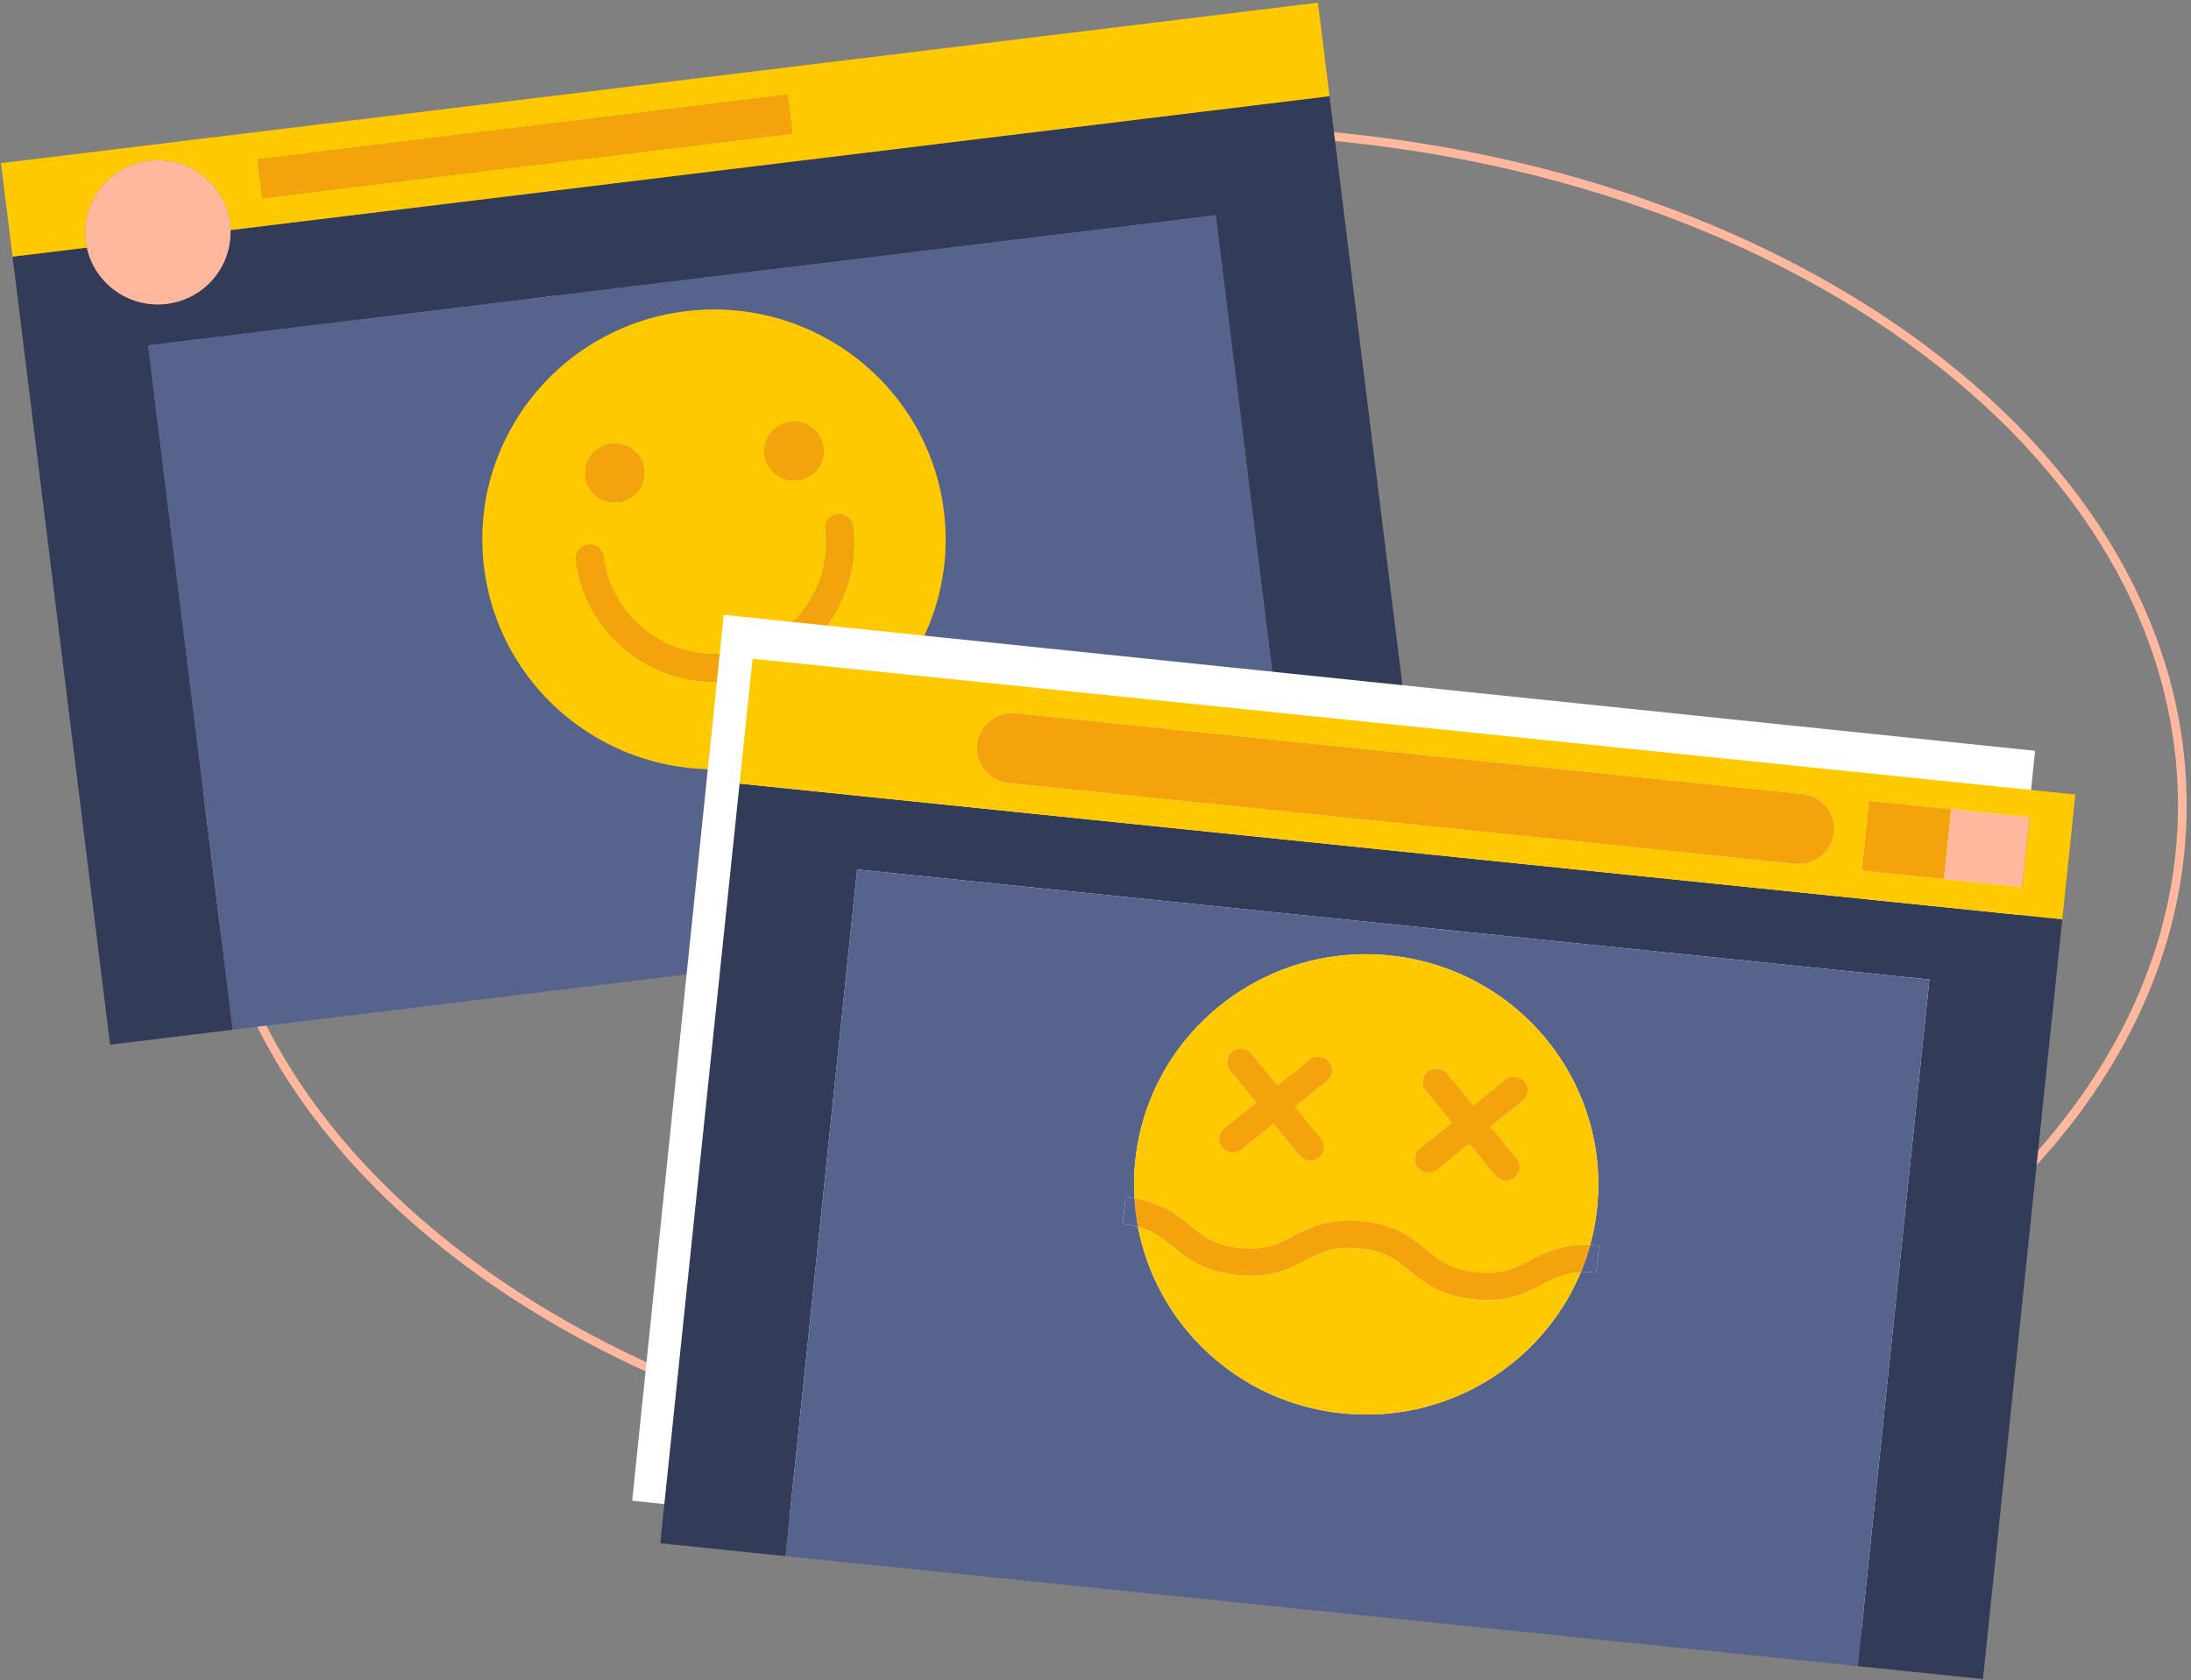 <svg xmlns="http://www.w3.org/2000/svg" width="253" height="194" viewBox="0 0 253 194">
    <rect x="0" y="0" width="253" height="194" fill="#808080" stroke="none"/>
    <g fill="none" fill-rule="evenodd">
        <path stroke="#FFB89E" d="M252 93c0 43.078-51.04 78-114 78S24 136.078 24 93s51.04-78 114-78 114 34.922 114 78z"/>
        <path fill="#323C59" d="M153.521 11.104l11.262 90.998-14.622 1.782-9.78-79.023L17.104 39.884l9.78 79.024-14.173 1.727L1.45 29.637l8.584-1.046c.903 4.164 4.875 7.029 9.217 6.5 4.341-.53 7.496-4.263 7.358-8.52L153.52 11.104z"/>
        <path fill="#FFC900" d="M91.486 15.41l-.553-4.464-61.188 7.457.552 4.465 61.189-7.458zM152.186.31l1.335 10.795L26.61 26.571a8.438 8.438 0 0 0-.057-.754c-.565-4.563-4.748-7.806-9.345-7.246-4.6.56-7.867 4.712-7.302 9.275.032.254.076.503.129.745l-8.585 1.046L.114 18.842 152.185.31z"/>
        <path fill="#56638C" d="M108.99 59.05c-1.8-14.546-15.147-24.892-29.806-23.106C64.526 37.73 54.1 50.974 55.9 65.52c1.8 14.546 15.147 24.893 29.805 23.106 14.658-1.786 25.085-15.03 23.285-29.576zm31.391-34.19l9.78 79.024-123.277 15.024-9.78-79.024L140.38 24.86z"/>
        <path fill="#FFC900" d="M74.366 54.206c-.23-1.848-1.926-3.164-3.789-2.937-1.863.227-3.189 1.911-2.96 3.76.228 1.847 1.926 3.163 3.789 2.936 1.862-.227 3.189-1.911 2.96-3.76m20.696-2.521c-.23-1.849-1.926-3.165-3.789-2.938-1.863.227-3.189 1.911-2.96 3.76.229 1.849 1.926 3.164 3.789 2.937 1.862-.227 3.188-1.911 2.96-3.76m3.41 9.102a1.586 1.586 0 0 0-1.768-1.37 1.578 1.578 0 0 0-1.382 1.754c.868 7.014-4.18 13.425-11.248 14.287-7.068.861-13.529-4.148-14.397-11.162a1.586 1.586 0 0 0-1.768-1.37 1.579 1.579 0 0 0-1.381 1.754c1.081 8.737 9.124 14.976 17.933 13.903 8.81-1.074 15.092-9.059 14.011-17.796M79.184 35.944c14.659-1.786 28.005 8.56 29.806 23.106 1.8 14.545-8.627 27.79-23.285 29.576-14.658 1.787-28.006-8.56-29.805-23.106-1.8-14.546 8.626-27.79 23.284-29.576"/>
        <path fill="#F5A30C" d="M96.704 59.415a1.586 1.586 0 0 1 1.768 1.37c1.081 8.737-5.201 16.722-14.01 17.796-8.81 1.073-16.853-5.166-17.934-13.903a1.578 1.578 0 0 1 1.381-1.754 1.586 1.586 0 0 1 1.768 1.37c.868 7.014 7.33 12.023 14.397 11.162 7.068-.862 12.116-7.273 11.248-14.287a1.578 1.578 0 0 1 1.382-1.754M90.933 10.946l.553 4.465-61.19 7.457-.551-4.465zM91.273 48.746c1.863-.227 3.56 1.09 3.789 2.937.228 1.849-1.098 3.533-2.96 3.76-1.863.227-3.56-1.088-3.789-2.937-.229-1.848 1.097-3.532 2.96-3.76M70.577 51.269c1.862-.228 3.56 1.089 3.788 2.936.23 1.85-1.097 3.534-2.96 3.76-1.862.228-3.56-1.089-3.788-2.937-.229-1.848 1.097-3.532 2.96-3.76"/>
        <path fill="#FFB89E" d="M26.552 25.817c.031.254.049.506.057.754l-16.575 2.02a8.31 8.31 0 0 1-.13-.746c-.564-4.562 2.704-8.713 7.303-9.273 4.597-.56 8.78 2.682 9.345 7.245M10.034 28.591l16.575-2.02c.138 4.257-3.017 7.99-7.358 8.52-4.342.529-8.314-2.336-9.217-6.5"/>
        <path fill="#FFF" d="M224.425 189L73 173.3 83.575 71 235 86.7z"/>
        <g>
            <path fill="#323C59" d="M238.136 106.162l-9.161 87.725-14.46-1.484 8.28-79.294L98.98 100.401l-8.28 79.295-14.46-1.485 9.16-87.725z"/>
            <path fill="#FFC900" d="M211.78 96.131c.232-2.217-1.41-4.22-3.646-4.45l-90.828-9.321a4.106 4.106 0 0 0-2.997.888 4.04 4.04 0 0 0-1.49 2.726c-.232 2.218 1.409 4.22 3.645 4.45l90.828 9.322a4.11 4.11 0 0 0 2.998-.888 4.04 4.04 0 0 0 1.49-2.727zm21.721 6.305l.842-8.064-9.038-.928-9.489-.973-.842 8.063 9.49.974 9.037.928zm6.14-10.69l-1.505 14.416L85.4 90.487l1.505-14.417 152.735 15.676z"/>
            <path fill="#FFB89E" d="M234.343 94.372l-.842 8.064-9.038-.928.842-8.064z"/>
            <path fill="#F5A30C" d="M225.305 93.444l-.842 8.064-9.489-.974.842-8.063z"/>
            <path fill="#56638C" d="M184.32 146.968l.328-3.136a15.238 15.238 0 0 0-1.035-.07c.38-1.368.649-2.794.801-4.255 1.525-14.596-9.178-27.657-23.9-29.168-14.723-1.51-27.898 9.1-29.421 23.695a25.953 25.953 0 0 0-.096 4.328 15.19 15.19 0 0 0-1.027-.141l-.327 3.135a10.65 10.65 0 0 1 1.761.317c2.13 11.267 11.506 20.289 23.589 21.529 12.083 1.24 23.124-5.686 27.537-16.281a10.65 10.65 0 0 1 1.79.047zm38.475-33.859l-8.28 79.294L90.7 179.695l8.28-79.294 123.815 12.708z"/>
            <path fill="#F5A30C" d="M208.134 91.682c2.237.23 3.877 2.232 3.646 4.45a4.038 4.038 0 0 1-1.49 2.726 4.11 4.11 0 0 1-2.998.888l-90.828-9.322c-2.236-.23-3.877-2.232-3.646-4.45a4.043 4.043 0 0 1 1.491-2.727 4.107 4.107 0 0 1 2.997-.887l90.828 9.322z"/>
            <path fill="#56638C" d="M184.648 143.833l-.328 3.136a10.701 10.701 0 0 0-1.79-.049c.426-1.015.787-2.07 1.084-3.157.332.011.677.033 1.034.07"/>
            <path fill="#FFC900" d="M153.235 124.797c.684-.55.787-1.545.232-2.217a1.597 1.597 0 0 0-2.237-.23l-3.7 2.98-3.006-3.668a1.597 1.597 0 0 0-2.237-.23 1.565 1.565 0 0 0-.23 2.218l3.005 3.668-3.7 2.98a1.565 1.565 0 0 0-.232 2.218c.275.34.666.534 1.068.575.407.042.825-.069 1.169-.346l3.7-2.98 3.006 3.668c.279.341.666.535 1.072.576a1.58 1.58 0 0 0 1.165-.346c.682-.546.786-1.54.231-2.218l-3.006-3.668 3.7-2.98zm22.594 2.319c.684-.55.788-1.544.232-2.217a1.597 1.597 0 0 0-2.237-.23l-3.7 2.98-3.006-3.668a1.596 1.596 0 0 0-2.236-.23 1.565 1.565 0 0 0-.232 2.218l3.006 3.668-3.7 2.98a1.565 1.565 0 0 0-.232 2.217c.275.341.666.535 1.068.576.407.042.825-.07 1.17-.346l3.699-2.98 3.005 3.668c.28.341.666.535 1.073.576.403.042.825-.069 1.164-.346.683-.546.787-1.54.232-2.218l-3.006-3.668 3.7-2.98zm8.585 12.39a26.025 26.025 0 0 1-.8 4.256c-3.258-.125-5.198.88-6.936 1.78-1.73.895-3.226 1.67-6.168 1.368-2.941-.302-4.246-1.365-5.757-2.593-1.663-1.357-3.553-2.891-7.444-3.29-3.895-.4-6.058.718-7.97 1.708-1.729.895-3.226 1.67-6.167 1.368-2.942-.302-4.247-1.363-5.758-2.592-1.507-1.232-3.203-2.61-6.417-3.15a25.949 25.949 0 0 1 .096-4.327c1.523-14.595 14.698-25.205 29.42-23.695 14.723 1.512 25.425 14.573 23.901 29.168z"/>
            <path fill="#F5A30C" d="M183.614 143.763a25.428 25.428 0 0 1-1.084 3.158c-1.837.1-3.04.72-4.382 1.415-1.907.99-4.075 2.108-7.965 1.71-3.895-.4-5.781-1.935-7.448-3.292-1.511-1.228-2.811-2.29-5.753-2.591-2.942-.302-4.44.472-6.172 1.367-1.908.99-4.075 2.109-7.966 1.71-3.895-.4-5.78-1.934-7.448-3.292-1.165-.952-2.214-1.803-3.992-2.275a25.41 25.41 0 0 1-.407-3.31c3.214.537 4.91 1.916 6.417 3.148 1.511 1.229 2.816 2.29 5.758 2.593 2.941.301 4.438-.473 6.167-1.369 1.912-.99 4.075-2.108 7.97-1.708 3.89.399 5.781 1.933 7.443 3.29 1.512 1.228 2.817 2.29 5.758 2.592 2.942.302 4.439-.473 6.167-1.368 1.739-.9 3.68-1.904 6.937-1.778"/>
            <path fill="#FFC900" d="M178.148 148.336c1.343-.695 2.545-1.314 4.382-1.416-4.413 10.596-15.454 17.522-27.537 16.282-12.083-1.24-21.458-10.262-23.589-21.53 1.778.473 2.826 1.324 3.993 2.276 1.666 1.358 3.552 2.892 7.447 3.291 3.891.4 6.058-.718 7.966-1.709 1.733-.895 3.23-1.67 6.171-1.368 2.942.302 4.243 1.364 5.754 2.592 1.667 1.358 3.553 2.892 7.448 3.292 3.89.399 6.058-.72 7.965-1.71"/>
            <path fill="#F5A30C" d="M176.061 124.898a1.565 1.565 0 0 1-.232 2.218l-3.7 2.98 3.006 3.668a1.564 1.564 0 0 1-.232 2.217 1.58 1.58 0 0 1-1.164.348 1.588 1.588 0 0 1-1.072-.577l-3.006-3.668-3.7 2.98a1.59 1.59 0 0 1-1.17.346 1.576 1.576 0 0 1-1.067-.576 1.565 1.565 0 0 1 .232-2.217l3.7-2.98-3.006-3.668a1.565 1.565 0 0 1 .232-2.218 1.596 1.596 0 0 1 2.236.23l3.006 3.668 3.7-2.98a1.597 1.597 0 0 1 2.237.23M153.467 122.58a1.564 1.564 0 0 1-.232 2.217l-3.7 2.98 3.006 3.668a1.564 1.564 0 0 1-.232 2.218c-.339.278-.762.388-1.163.346a1.59 1.59 0 0 1-1.073-.576l-3.006-3.668-3.7 2.98a1.59 1.59 0 0 1-1.17.346 1.576 1.576 0 0 1-1.067-.575 1.565 1.565 0 0 1 .232-2.218l3.7-2.98-3.006-3.668a1.565 1.565 0 0 1 .232-2.218 1.596 1.596 0 0 1 2.236.23l3.006 3.668 3.7-2.98a1.597 1.597 0 0 1 2.237.23"/>
            <path fill="#56638C" d="M130.997 138.362c.065 1.125.2 2.23.407 3.311a10.648 10.648 0 0 0-1.761-.317l.327-3.135c.362.037.704.086 1.027.141"/>
        </g>
    </g>
</svg>
